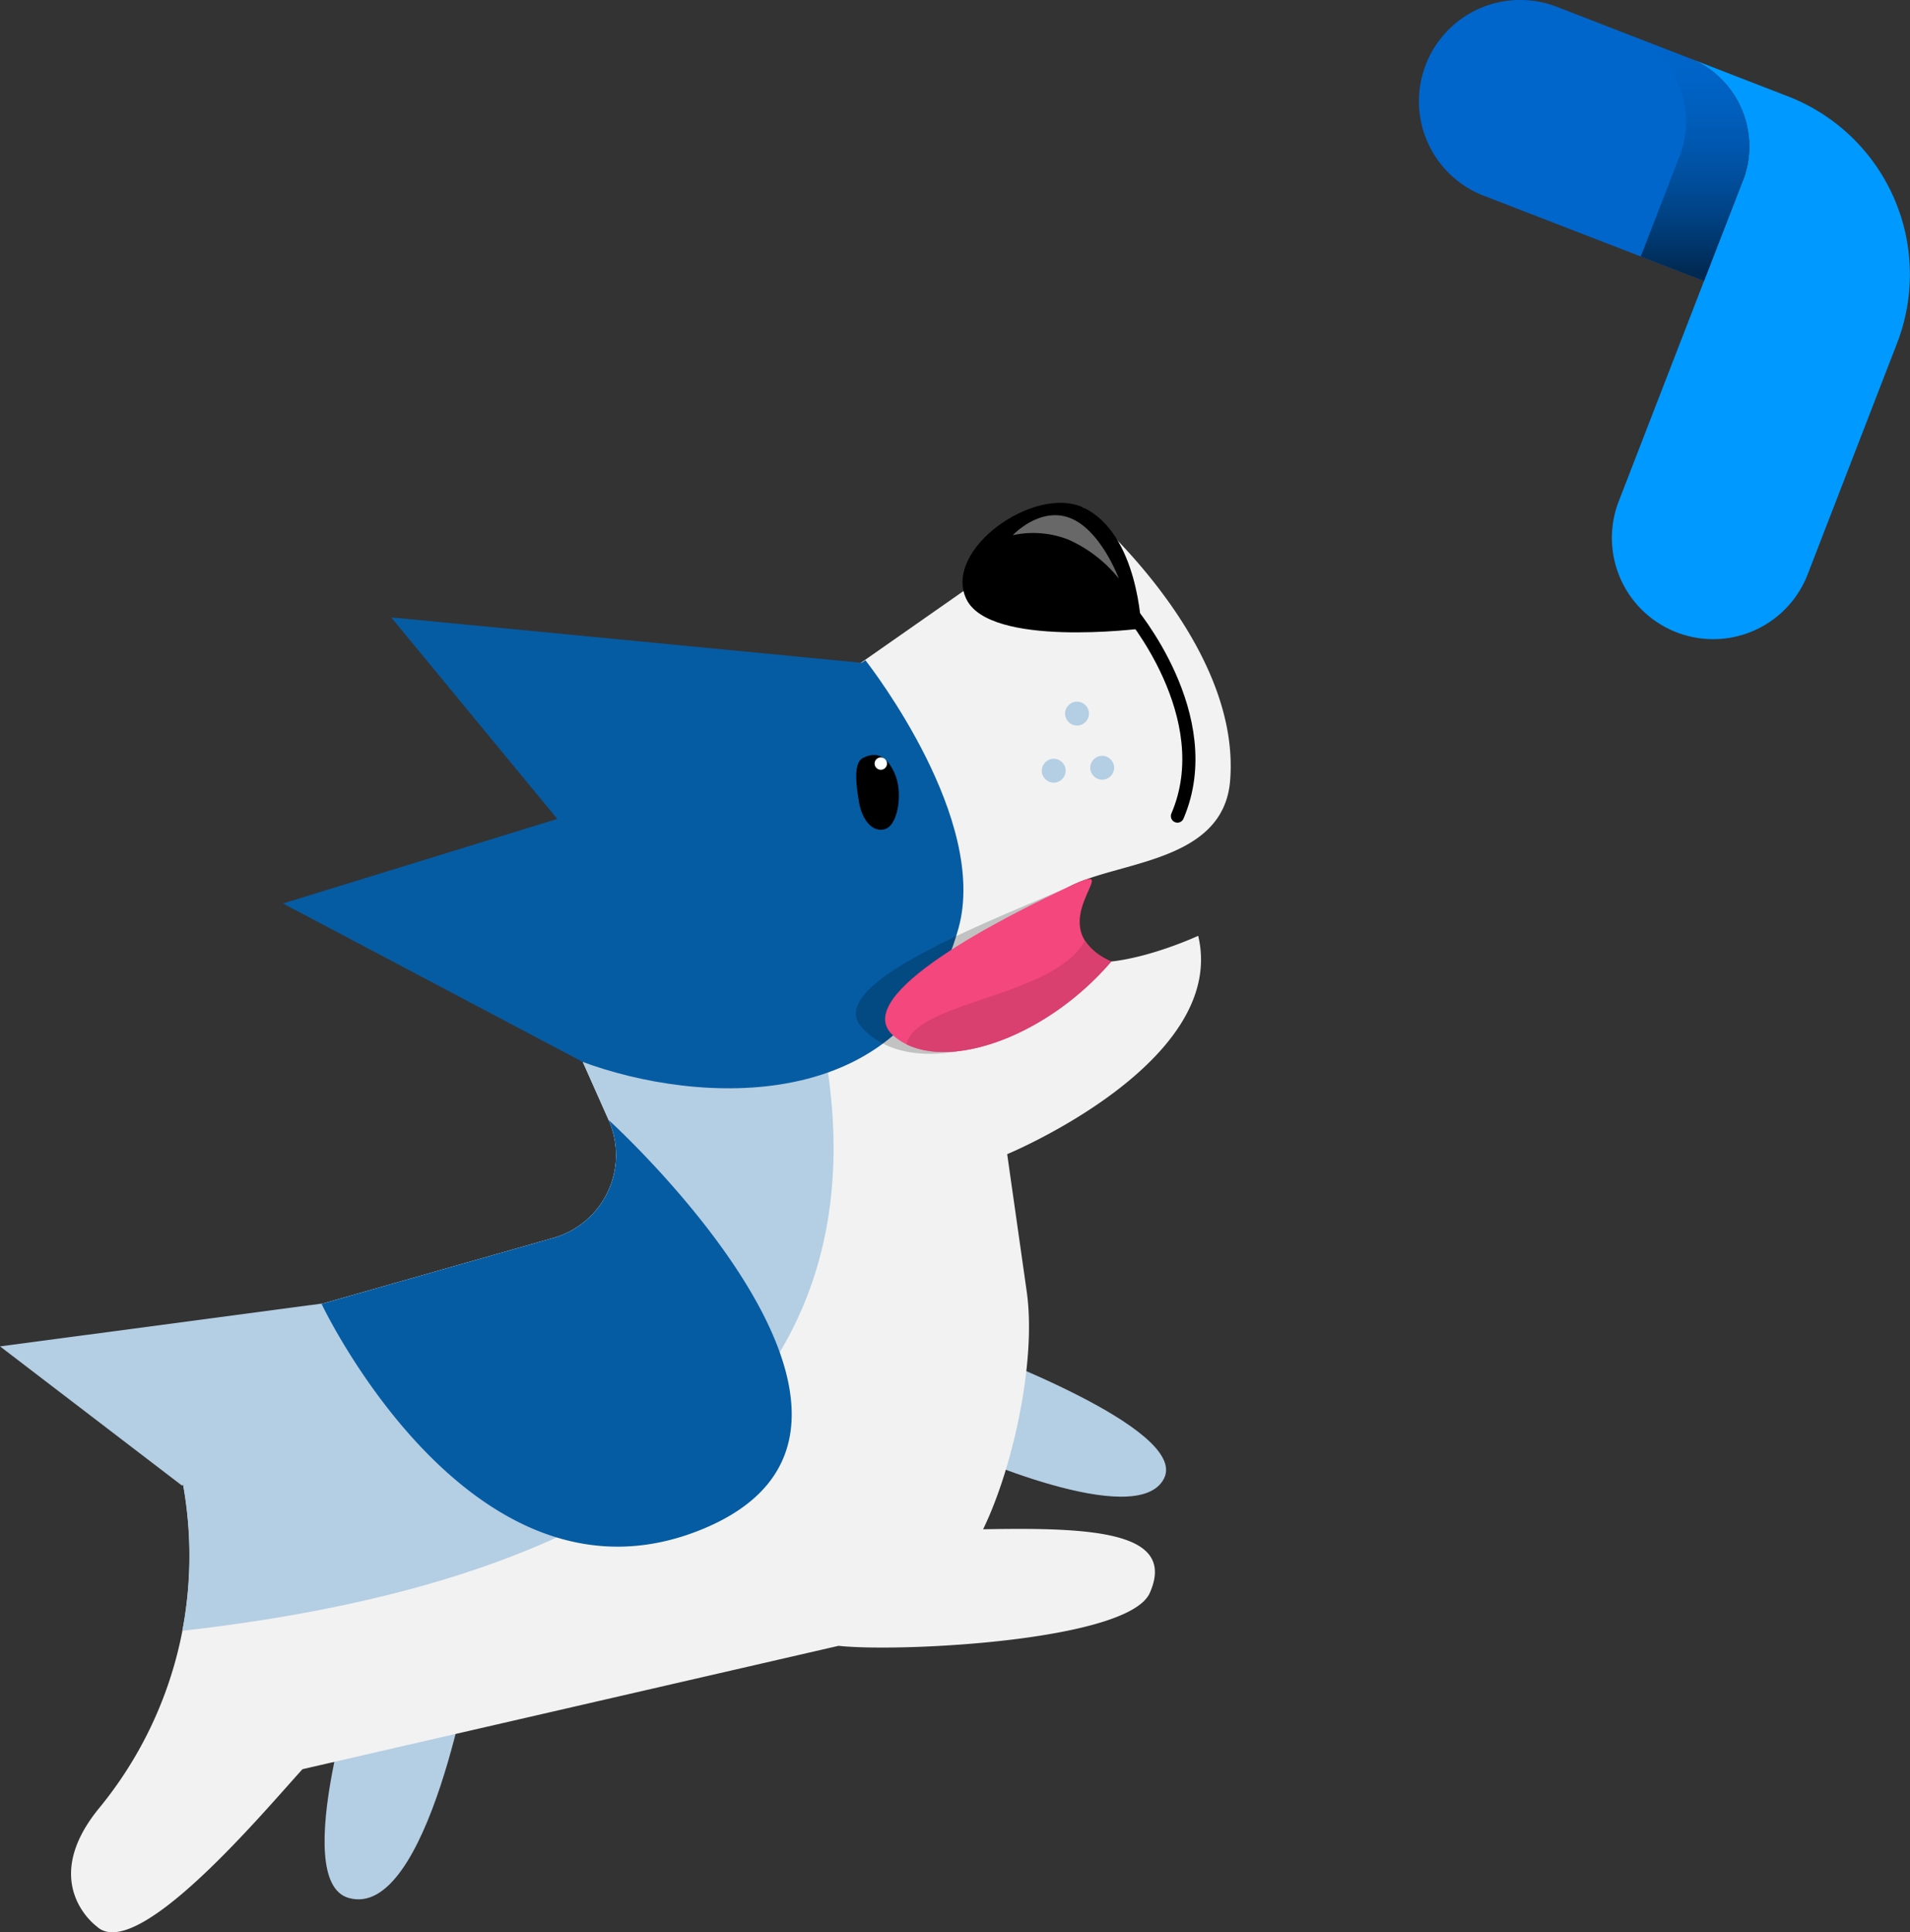 <?xml version="1.0" encoding="UTF-8"?> <svg xmlns="http://www.w3.org/2000/svg" xmlns:xlink="http://www.w3.org/1999/xlink" width="145.295" height="147" viewBox="0 0 145.295 147"><rect x="0" y="0" width="145.295" height="147" fill="#333333" stroke="none"/><defs><linearGradient id="linear-gradient" x1="-0.92" y1="-0.063" x2="-0.92" y2="0.966" gradientUnits="objectBoundingBox"><stop offset="0.001" stop-color="#06c" stop-opacity="0"></stop><stop offset="1" stop-opacity="0.6"></stop></linearGradient></defs><g id="Group_531" data-name="Group 531" transform="translate(-55.686 -31.346)"><path id="Path_886" data-name="Path 886" d="M243.41,976.11s-5.577,16.722-.954,18.041c6.072,1.732,9.39-18.289,9.39-18.289Z" transform="translate(-160.246 -818.414)" fill="#b4cee3"></path><path id="Path_887" data-name="Path 887" d="M601.892,806.652s13.591,6.174,15.627,2.1c1.925-3.847-14.772-9.855-14.965-10.025Z" transform="translate(-473.283 -664.933)" fill="#b4cee3"></path><path id="Path_888" data-name="Path 888" d="M104.286,392.938l-2-8.146,30.586-8.711a6.555,6.555,0,0,0,4.194-8.97l-7.248-16.29,43.339-30.31s12.078,10.1,11.184,20.808c-.695,8.319-14.805,5.283-14.013,11.037s11.587.744,11.587.744c2.3,9.637-14.53,16.611-14.53,16.611l1.487,10.459c.753,5.3-1.077,13.483-3.32,18.079,8.4-.161,14.731.189,12.683,4.839-1.618,3.673-19.055,4.533-23.678,4.027L113.78,416.5c-2.706,2.946-12.6,14.855-15.662,11.955,0,0-4.529-3.28.235-9.046A30.243,30.243,0,0,0,104.286,392.938Z" transform="translate(-35.082 -250.56)" fill="#f2f2f2"></path><path id="Path_889" data-name="Path 889" d="M143.968,521.587l-2-8.146,30.586-8.711a6.555,6.555,0,0,0,4.194-8.97l-7.248-16.29,15.053-10.487s38.214,56.8-40.233,65.636A30.7,30.7,0,0,0,143.968,521.587Z" transform="translate(-74.764 -379.209)" fill="#b4cee3"></path><path id="Path_890" data-name="Path 890" d="M352.867,438.063c8.89,3.332,24.745,4.225,28.714-10.121,2.282-8.249-6.57-19.733-7.081-20.393l-26.854,18.78Z" transform="translate(-252.982 -325.976)" fill="#055ca3"></path><path id="Path_891" data-name="Path 891" d="M560.023,532.523c-5.3,2.438-19.313,7.482-16.252,10.9,4.011,4.482,13.889.987,19-4.991C557.011,535.814,563.939,530.72,560.023,532.523Z" transform="translate(-422.547 -433.938)" opacity="0.2"></path><path id="Path_892" data-name="Path 892" d="M238.936,683.542l17.64-5.024a6.555,6.555,0,0,0,4.194-8.97s25.8,23.4,7.168,31.114C250.428,707.908,238.936,683.542,238.936,683.542Z" transform="translate(-158.785 -552.997)" fill="#055ca3"></path><path id="Path_893" data-name="Path 893" d="M80.144,774.167l-10.6,13.855-13.855-10.6Z" transform="translate(0 -643.647)" fill="#b4cee3"></path><path id="Path_894" data-name="Path 894" d="M314.711,386.658l-19.8,16.316-16.316-19.8Z" transform="translate(-193.148 -304.856)" fill="#055ca3"></path><path id="Path_895" data-name="Path 895" d="M251.589,466.111,239.6,488.792,216.916,476.8Z" transform="translate(-139.704 -376.72)" fill="#055ca3"></path><path id="Path_896" data-name="Path 896" d="M546.447,462.884c-.681-1.466-1.485-1.55-2.354-1.147-.55.256-.73,1.139-.339,3.384.278,1.592,1.228,2.4,2.1,2S547.128,464.35,546.447,462.884Z" transform="translate(-422.725 -372.749)"></path><circle id="Ellipse_59" data-name="Ellipse 59" cx="0.472" cy="0.472" r="0.472" transform="translate(122.217 88.965)" fill="#fff"></circle><path id="Path_897" data-name="Path 897" d="M613.28,318.22c-3.7-1.717-10.642,3.18-8.894,6.94s13.327,2.27,13.327,2.27S617.507,320.181,613.28,318.22Z" transform="translate(-475.203 -248.267)"></path><path id="Path_898" data-name="Path 898" d="M632.751,326.444s2.065-2.221,4.388-1.294,3.684,4.6,3.684,4.6a10.314,10.314,0,0,0-3.847-2.972A7.33,7.33,0,0,0,632.751,326.444Z" transform="translate(-500.022 -254.382)" fill="#686868"></path><circle id="Ellipse_60" data-name="Ellipse 60" cx="0.908" cy="0.908" r="0.908" transform="translate(136.707 84.727)" fill="#b4cee3"></circle><circle id="Ellipse_61" data-name="Ellipse 61" cx="0.908" cy="0.908" r="0.908" transform="translate(138.622 88.847)" fill="#b4cee3"></circle><circle id="Ellipse_62" data-name="Ellipse 62" cx="0.908" cy="0.908" r="0.908" transform="translate(134.935 89.071)" fill="#b4cee3"></circle><path id="Path_899" data-name="Path 899" d="M574.5,532.523c-5.295,2.438-17.277,8.483-13.845,11.531s11.482.359,16.592-5.619C571.492,535.814,578.42,530.72,574.5,532.523Z" transform="translate(-437.028 -433.938)" fill="#f4477d"></path><path id="Path_900" data-name="Path 900" d="M572.22,575.268c3.82,1.868,10.919-.848,15.575-6.3a4.376,4.376,0,0,1-2-1.584C583.411,571.7,572.932,571.981,572.22,575.268Z" transform="translate(-447.572 -464.475)" fill="#d93f6f"></path><path id="Path_901" data-name="Path 901" d="M702.725,394.6c3.259-7.595-3.673-15.677-3.673-15.677" transform="translate(-557.471 -301.169)" fill="none" stroke="#000" stroke-linecap="round" stroke-miterlimit="10" stroke-width="1"></path><g id="Group_530" data-name="Group 530" transform="translate(163.624 31.346)"><path id="Path_902" data-name="Path 902" d="M983.923,68.788a7.234,7.234,0,0,1,.245,5.231l-9.557,24.689a7.7,7.7,0,1,0,14.371,5.562l6.8-17.584a14.526,14.526,0,0,0-8.3-18.79L980.19,65.07A7.236,7.236,0,0,1,983.923,68.788Z" transform="translate(-959.412 -60.568)" fill="#09f"></path><path id="Path_903" data-name="Path 903" d="M884.961,35.863l-10.321-4a7.7,7.7,0,1,0-5.562,14.371l16.762,6.486,3.068-7.928a7.255,7.255,0,0,0-3.948-8.934Z" transform="translate(-864.152 -31.346)" fill="#06c"></path><path id="Path_904" data-name="Path 904" d="M986.971,52.4a6.181,6.181,0,0,1,3.3,3.549,7.234,7.234,0,0,1,.245,5.231l-3.067,7.924,4.814,1.863,3.068-7.928h0a7.235,7.235,0,0,0-.245-5.231,7.151,7.151,0,0,0-3.648-3.676Z" transform="translate(-970.574 -49.593)" fill="url(#linear-gradient)"></path></g></g></svg> 